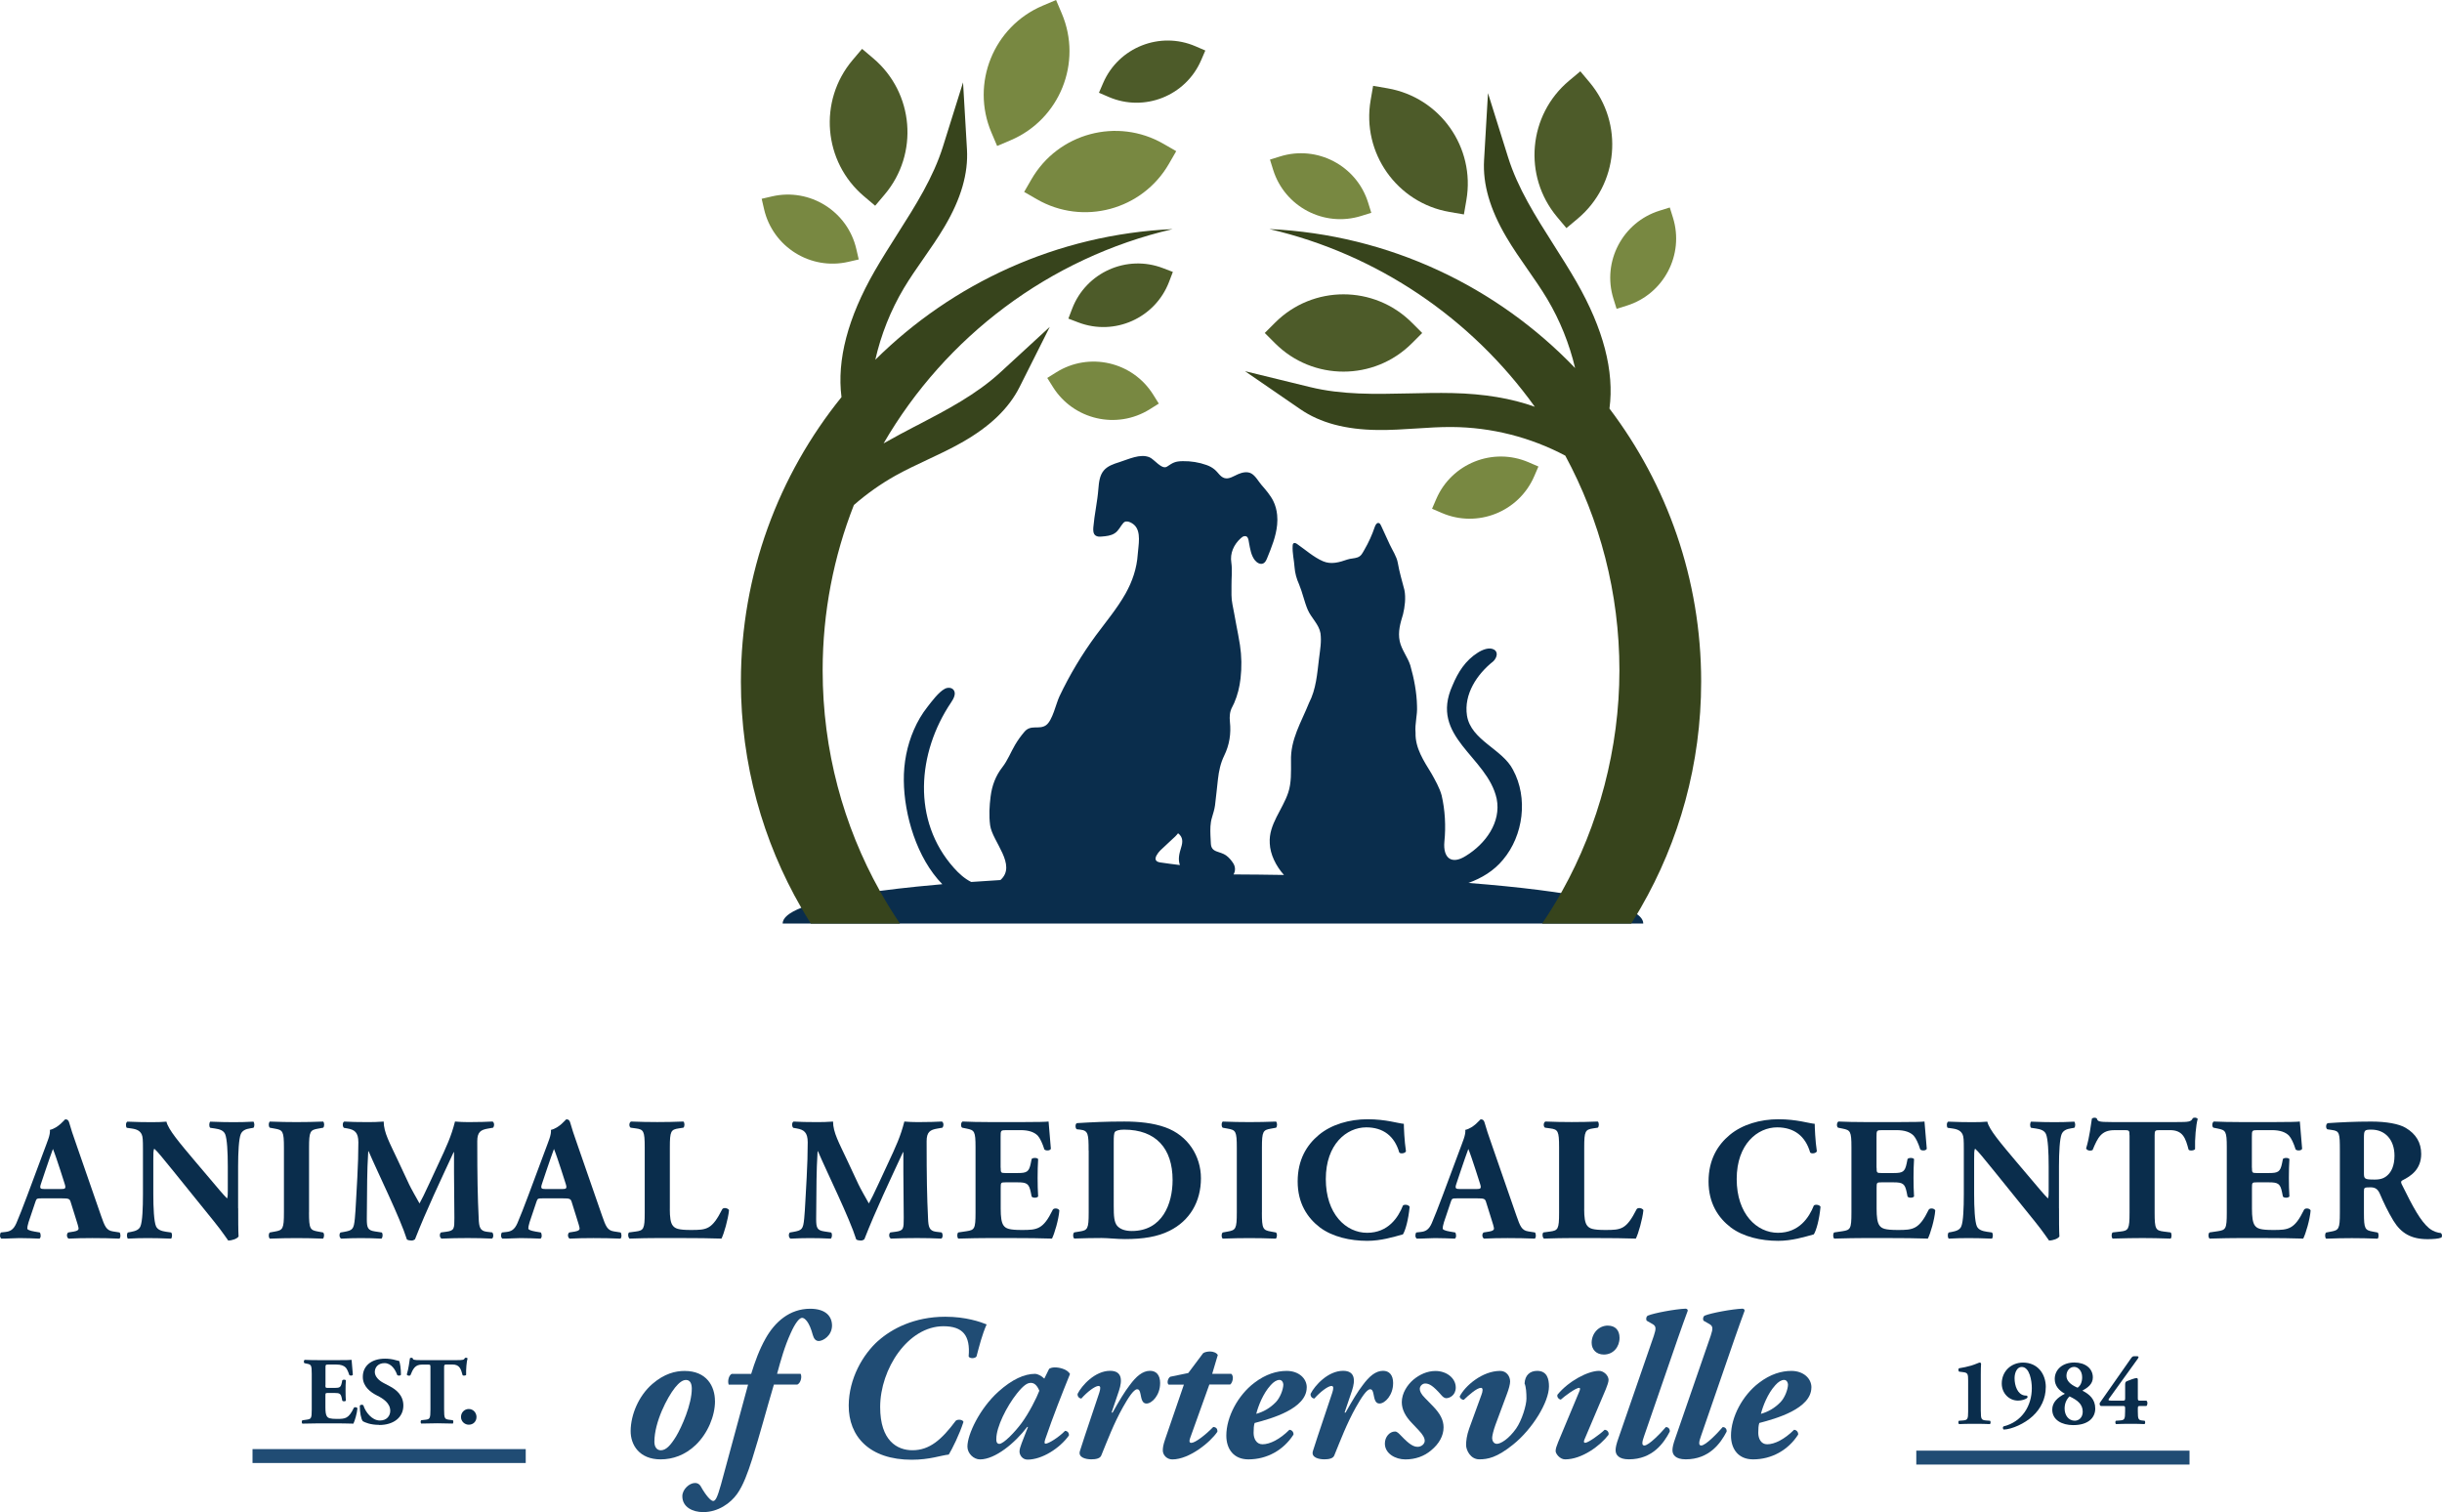 <?xml version="1.0" encoding="UTF-8" standalone="no"?>
<svg
   xmlns:dc="http://purl.org/dc/elements/1.1/"
   xmlns:cc="http://creativecommons.org/ns#"
   xmlns:rdf="http://www.w3.org/1999/02/22-rdf-syntax-ns#"
   xmlns:svg="http://www.w3.org/2000/svg"
   xmlns="http://www.w3.org/2000/svg"
   xmlns:sodipodi="http://sodipodi.sourceforge.net/DTD/sodipodi-0.dtd"
   xmlns:inkscape="http://www.inkscape.org/namespaces/inkscape"
   id="Layer_2"
   viewBox="0 0 598.663 370.72"
   version="1.1"
   sodipodi:docname="logo-vert.svg"
   width="598.663"
   height="370.72"
   inkscape:version="0.92.4 (5da689c313, 2019-01-14)">
  <sodipodi:namedview
     pagecolor="#ffffff"
     bordercolor="#666666"
     borderopacity="1"
     objecttolerance="10"
     gridtolerance="10"
     guidetolerance="10"
     inkscape:pageopacity="0"
     inkscape:pageshadow="2"
     inkscape:window-width="1246"
     inkscape:window-height="668"
     id="namedview125"
     showgrid="false"
     inkscape:zoom="0.295"
     inkscape:cx="299.33474"
     inkscape:cy="185.35"
     inkscape:window-x="0"
     inkscape:window-y="0"
     inkscape:window-maximized="0"
     inkscape:current-layer="Layer_2" />
  <defs
     id="defs4">
    <style
       id="style2">.cls-1{fill:#788841;}.cls-1,.cls-2,.cls-3,.cls-4,.cls-5{stroke-width:0px;}.cls-2{fill:#4d5b29;}.cls-3{fill:#37441c;}.cls-4{fill:#0a2d4c;}.cls-5{fill:#204c74;}</style>
  </defs>
  <path
     class="cls-4"
     d="m 359.955,216.48 c 3.26,-1.17 6.25,-2.96 8.51,-5.7 5.02,-5.95 6.19,-15.19 2.45,-22.06 -2.59,-5.1 -10.3,-7.19 -11.28,-13.28 -0.81,-5.25 2.47,-10.17 6.44,-13.3 0.83,-0.79 1.33,-2.23 0.19,-2.88 -1.14,-0.66 -2.81,0 -3.98,0.75 -3.03,1.91 -4.85,4.78 -6.19,8.02 -5.79,12.7 8.55,17.38 10.82,27.8 1.15,5.76 -2.75,11.07 -7.55,14 -3.55,2.27 -5.64,0.49 -5.27,-3.48 0.39,-3.77 0.16,-7.78 -0.67,-11.33 -0.5,-1.89 -1.66,-3.87 -2.48,-5.35 -1.9,-3.12 -4.02,-6.25 -3.92,-10 -0.2,-2.4 0.48,-4.19 0.36,-6.6 -0.07,-3.31 -0.72,-6.7 -1.65,-9.97 -0.67,-2.05 -2.13,-3.79 -2.59,-5.89 -0.49,-2.35 0.16,-4.45 0.81,-6.61 0.43,-1.74 0.73,-4.05 0.34,-5.96 -0.59,-2.28 -1.23,-4.36 -1.63,-6.7 -0.26,-1.49 -1.33,-3.08 -1.97,-4.46 -0.71,-1.54 -1.42,-3.08 -2.13,-4.63 -0.12,-0.26 -0.27,-0.54 -0.54,-0.62 -0.48,-0.14 -0.83,0.46 -0.99,0.93 -0.66,1.95 -1.51,3.84 -2.55,5.62 -0.48,0.82 -0.75,1.53 -1.68,1.87 -0.8,0.29 -1.68,0.25 -2.48,0.52 -1.96,0.68 -3.97,1.29 -5.98,0.43 -2.28,-0.98 -4.33,-2.82 -6.36,-4.23 -0.26,-0.18 -0.62,-0.36 -0.87,-0.17 -0.18,0.13 -0.21,0.38 -0.22,0.6 -0.1,1.82 0.35,3.5 0.47,5.29 0.1,1.39 0.5,2.85 1.09,4.13 0.87,2.08 1.3,4.3 2.13,6.25 0.85,2 2.77,3.6 3.13,5.76 0.29,2.03 -0.08,4.02 -0.35,6.2 -0.46,3.77 -0.7,7.49 -2.46,10.91 -1.9,4.75 -4.59,8.95 -4.41,14.28 0,2.53 0.12,5.34 -0.68,7.69 -1.37,4.15 -4.82,7.83 -4.53,12.37 v 0.09 c 0.11,2.68 1.49,5.51 3.48,7.74 -4.09,-0.07 -8.22,-0.11 -12.36,-0.13 0.48,-0.81 0.5,-1.84 -0.08,-2.75 -0.46,-0.72 -1.07,-1.43 -1.77,-1.93 -0.65,-0.46 -1.5,-0.67 -2.27,-0.95 -0.97,-0.36 -1.37,-0.88 -1.44,-1.93 -0.03,-0.67 -0.07,-1.35 -0.1,-2.02 -0.05,-1.47 -0.07,-2.94 0.38,-4.39 0.29,-0.97 0.6,-1.95 0.74,-2.95 0.29,-2.14 0.45,-4.29 0.72,-6.44 0.23,-2 0.64,-3.95 1.53,-5.76 1.29,-2.64 1.72,-5.41 1.4,-8.32 -0.13,-1.26 -0.05,-2.49 0.58,-3.63 0.17,-0.31 0.33,-0.63 0.47,-0.96 0.83,-1.92 1.32,-3.91 1.56,-6.02 0.31,-2.75 0.27,-5.46 -0.14,-8.16 -0.26,-1.71 -0.61,-3.41 -0.93,-5.11 -0.3,-1.61 -0.58,-3.24 -0.91,-4.85 -0.32,-1.53 -0.24,-3.08 -0.24,-4.63 -0.02,-1.88 0.23,-3.76 -0.04,-5.65 -0.37,-2.29 0.61,-4.43 2.31,-5.97 0.25,-0.23 0.54,-0.45 0.87,-0.51 0.98,-0.18 1.04,1.02 1.16,1.67 0.28,1.47 0.5,3.03 1.42,4.21 0.49,0.63 1.35,1.15 2.07,0.8 0.5,-0.24 0.74,-0.79 0.95,-1.3 1.08,-2.64 2.18,-5.34 2.45,-8.18 0.08,-0.8 0.08,-1.62 0,-2.43 -0.12,-1.18 -0.42,-2.34 -0.95,-3.4 -0.68,-1.38 -1.81,-2.69 -2.82,-3.85 -0.79,-0.9 -1.53,-2.34 -2.6,-2.91 -0.98,-0.52 -2.2,-0.24 -3.22,0.2 -1.03,0.44 -2.22,1.3 -3.35,0.94 -1,-0.31 -1.53,-1.35 -2.28,-2 -0.64,-0.55 -1.3,-0.91 -2.08,-1.19 -1.86,-0.67 -3.85,-0.98 -5.82,-0.95 -1.88,0.03 -2.39,0.35 -3.86,1.33 -1.27,0.85 -3.1,-1.76 -4.29,-2.27 -2.27,-0.98 -5.22,0.5 -7.43,1.19 -1.4,0.44 -2.87,0.93 -3.81,2.05 -1.01,1.21 -1.18,2.89 -1.31,4.46 -0.24,3.19 -0.97,6.28 -1.24,9.46 -0.06,0.72 -0.05,1.56 0.52,2 0.44,0.34 1.05,0.31 1.6,0.26 1.07,-0.09 2.19,-0.2 3.09,-0.78 1.04,-0.66 1.4,-1.73 2.18,-2.59 0.69,-0.76 2.02,-0.04 2.65,0.54 1.78,1.65 0.99,5.04 0.85,7.17 -0.23,3.45 -1.31,6.65 -3,9.66 -2.06,3.65 -4.78,6.88 -7.27,10.25 -3.44,4.68 -6.44,9.69 -8.93,14.94 -0.84,1.77 -1.69,5.94 -3.29,7.07 -1.67,1.18 -3.73,-0.27 -5.3,1.62 -0.84,0.98 -1.61,2.05 -2.27,3.17 -1.08,1.82 -1.82,3.82 -3.13,5.5 -1.66,2.12 -2.55,4.54 -2.88,7.17 -0.3,2.34 -0.43,4.72 -0.12,7.07 0.53,3.98 6.66,9.75 2.53,13.42 0,0 -0.01,0 -0.02,0.01 -2.44,0.14 -4.82,0.3 -7.15,0.47 -1.63,-0.81 -3.02,-2.08 -4.24,-3.45 -10.35,-11.58 -8.99,-28.25 -0.68,-40.58 0.63,-0.93 1.3,-2.21 0.58,-3.08 -0.49,-0.6 -1.44,-0.62 -2.13,-0.25 -1.53,0.81 -3.18,3.07 -4.24,4.42 -1.36,1.72 -2.47,3.62 -3.34,5.63 -1.7,3.9 -2.52,8.19 -2.47,12.44 0.08,8.46 3.18,19.02 9.44,25.42 -2.12,0.18 -4.19,0.37 -6.18,0.58 -3.22,0.33 -6.27,0.68 -9.11,1.06 -8.48,1.14 -15.15,2.52 -19.26,4.13 -2.97,1.17 -4.59,2.46 -4.59,3.87 h 210.98 c 0,-4.67 -17.71,-7.98 -42.87,-9.95 z m -76.43,-6.75 c 0.25,-0.46 0.57,-0.88 0.94,-1.25 1.2,-1.16 2.45,-2.26 3.65,-3.41 0.25,-0.23 0.46,-0.51 0.69,-0.78 1.29,0.97 1.15,2.24 0.75,3.49 -0.44,1.45 -0.82,2.86 -0.3,4.3 -1.63,-0.21 -3.26,-0.39 -4.88,-0.65 -1.07,-0.18 -1.34,-0.76 -0.85,-1.71 z"
     id="path6"
     inkscape:connector-curvature="0"
     style="fill:#0a2d4c;stroke-width:0px" />
  <path
     class="cls-2"
     d="m 209.02,14.72 2.319,-2.741 2.741,2.319 c 9.986,8.448 11.235,23.415 2.787,33.401 l -2.319,2.741 -2.741,-2.319 c -9.986,-8.448 -11.235,-23.415 -2.787,-33.401 z"
     id="path8"
     inkscape:connector-curvature="0"
     style="fill:#4d5b29;stroke-width:0px" />
  <path
     class="cls-1"
     d="m 285.245,35.268 3.109,1.795 -1.795,3.109 c -6.54,11.328 -21.047,15.215 -32.375,8.675 l -3.109,-1.795 1.795,-3.109 c 6.54,-11.328 21.047,-15.215 32.375,-8.675 z"
     id="path10"
     inkscape:connector-curvature="0"
     style="fill:#788841;stroke-width:0px" />
  <path
     class="cls-1"
     d="M 255.592,1.404 258.896,1.7387441e-6 260.3,3.304 C 265.415,15.343 259.794,29.27 247.756,34.385 l -3.304,1.404 -1.404,-3.304 C 237.933,20.446 243.554,6.519 255.592,1.404 Z"
     id="path12"
     inkscape:connector-curvature="0"
     style="fill:#788841;stroke-width:0px" />
  <path
     class="cls-2"
     d="m 386.765,53.619 -2.753,2.304 -2.304,-2.753 c -8.395,-10.03 -7.068,-24.99 2.962,-33.386 l 2.753,-2.304 2.304,2.753 c 8.395,10.03 7.068,24.99 -2.962,33.386 z"
     id="path14"
     inkscape:connector-curvature="0"
     style="fill:#4d5b29;stroke-width:0px" />
  <path
     class="cls-2"
     d="m 359.491,49.034 -0.61,3.538 -3.538,-0.61 C 342.453,49.74 333.791,37.471 336.013,24.581 l 0.61,-3.538 3.538,0.61 c 12.89,2.222 21.552,14.491 19.33,27.381 z"
     id="path16"
     inkscape:connector-curvature="0"
     style="fill:#4d5b29;stroke-width:0px" />
  <path
     class="cls-3"
     d="m 224.725,104.32 c -2.68,1.4 -5.42,2.85 -8.11,4.38 15.15,-26.12 40.63,-45.5 70.86,-52.53 -28.39,1.31 -53.98,13.31 -72.89,32.03 1.4,-6.15 3.74,-12.08 7,-17.55 1.47,-2.46 3.16,-4.89 4.8,-7.24 1.77,-2.54 3.59,-5.16 5.21,-7.91 4.02,-6.82 5.8,-12.99 5.46,-18.86 l -0.96,-16.44 -4.92,15.71 c -2.39,7.63 -6.68,14.39 -11.22,21.54 -1.86,2.93 -3.78,5.96 -5.55,9.03 -6.56,11.42 -9.27,21.78 -8.11,30.88 -15.41,19.07 -24.66,43.33 -24.66,69.76 0,20.2 5.39,39.13 14.81,55.45 0.76,1.31 1.53,2.6 2.34,3.87 h 21.84 c -1.75,-2.59 -3.39,-5.26 -4.92,-8 -8.94,-16 -14.03,-34.45 -14.03,-54.08 0,-14.31 2.73,-27.99 7.66,-40.55 3.14,-2.74 6.56,-5.17 10.22,-7.22 2.5,-1.39 5.18,-2.65 7.78,-3.87 2.8,-1.31 5.69,-2.67 8.47,-4.25 6.89,-3.9 11.52,-8.35 14.16,-13.61 l 7.39,-14.72 -12.12,11.15 c -5.89,5.41 -12.98,9.12 -20.49,13.04 z"
     id="path18"
     inkscape:connector-curvature="0"
     style="fill:#37441c;stroke-width:0px" />
  <path
     class="cls-3"
     d="m 394.565,100.16 c 1.22,-9.14 -1.49,-19.56 -8.09,-31.05 -1.76,-3.07 -3.69,-6.1 -5.55,-9.03 -4.54,-7.15 -8.83,-13.91 -11.22,-21.54 l -4.92,-15.71 -0.96,16.44 c -0.34,5.88 1.44,12.05 5.46,18.86 1.62,2.76 3.45,5.38 5.21,7.91 1.64,2.35 3.33,4.78 4.8,7.24 3.15,5.29 5.44,11.02 6.85,16.96 -19.09,-19.91 -45.53,-32.72 -74.95,-34.08 26.66,6.2 49.62,22.01 65.07,43.57 -5.71,-2.06 -12.45,-3.19 -20.21,-3.36 -3.54,-0.08 -7.13,0 -10.6,0.08 -8.47,0.19 -16.47,0.36 -24.24,-1.54 l -16,-3.91 13.57,9.33 c 4.85,3.33 11.05,5 18.97,5.09 3.2,0.04 6.38,-0.17 9.47,-0.37 2.86,-0.19 5.8,-0.38 8.68,-0.36 9.72,0.06 19.26,2.49 27.83,7.02 8.45,15.67 13.27,33.59 13.27,52.65 0,19.06 -5.09,38.08 -14.03,54.08 -1.53,2.74 -3.17,5.41 -4.92,8 h 21.84 c 0.81,-1.27 1.59,-2.56 2.34,-3.87 9.42,-16.32 14.81,-35.25 14.81,-55.45 0,-25.15 -8.38,-48.33 -22.48,-66.95 z"
     id="path20"
     inkscape:connector-curvature="0"
     style="fill:#37441c;stroke-width:0px" />
  <path
     class="cls-2"
     d="m 346.116,79.096 2.539,2.539 -2.539,2.539 c -9.249,9.249 -24.268,9.249 -33.517,0 l -2.539,-2.539 2.539,-2.539 c 9.249,-9.249 24.268,-9.249 33.517,0 z"
     id="path22"
     inkscape:connector-curvature="0"
     style="fill:#4d5b29;stroke-width:0px" />
  <path
     class="cls-1"
     d="m 282.7,96.736 1.385,2.212 -2.212,1.385 c -8.061,5.047 -18.701,2.6 -23.747,-5.461 l -1.385,-2.212 2.212,-1.385 c 8.061,-5.047 18.701,-2.6 23.747,5.461 z"
     id="path24"
     inkscape:connector-curvature="0"
     style="fill:#788841;stroke-width:0px" />
  <path
     class="cls-1"
     d="m 406.862,51.645 2.492,-0.776 0.776,2.492 c 2.828,9.08 -2.247,18.746 -11.327,21.574 l -2.492,0.776 -0.776,-2.492 c -2.828,-9.08 2.247,-18.746 11.327,-21.574 z"
     id="path26"
     inkscape:connector-curvature="0"
     style="fill:#788841;stroke-width:0px" />
  <path
     class="cls-1"
     d="m 209.932,61.063 0.587,2.543 -2.543,0.587 c -9.267,2.138 -18.524,-3.649 -20.662,-12.916 l -0.587,-2.543 2.543,-0.587 c 9.267,-2.138 18.524,3.649 20.662,12.916 z"
     id="path28"
     inkscape:connector-curvature="0"
     style="fill:#788841;stroke-width:0px" />
  <path
     class="cls-2"
     d="m 293.093,11.351 2.396,1.034 -1.034,2.396 c -3.769,8.731 -13.917,12.759 -22.648,8.99 l -2.396,-1.034 1.034,-2.396 c 3.769,-8.731 13.917,-12.759 22.648,-8.99 z"
     id="path30"
     inkscape:connector-curvature="0"
     style="fill:#4d5b29;stroke-width:0px" />
  <path
     class="cls-2"
     d="m 285.092,65.734 2.438,0.932 -0.932,2.438 c -3.396,8.883 -13.363,13.338 -22.246,9.942 l -2.438,-0.932 0.932,-2.438 c 3.396,-8.883 13.363,-13.338 22.246,-9.942 z"
     id="path32"
     inkscape:connector-curvature="0"
     style="fill:#4d5b29;stroke-width:0px" />
  <path
     class="cls-1"
     d="m 374.755,113.339 2.396,1.034 -1.034,2.396 c -3.769,8.731 -13.917,12.759 -22.648,8.99 l -2.396,-1.034 1.034,-2.396 c 3.769,-8.731 13.917,-12.759 22.648,-8.99 z"
     id="path34"
     inkscape:connector-curvature="0"
     style="fill:#788841;stroke-width:0px" />
  <path
     class="cls-1"
     d="m 335.401,49.68 0.776,2.492 -2.492,0.776 c -9.08,2.828 -18.746,-2.247 -21.574,-11.327 l -0.776,-2.492 2.492,-0.776 c 9.08,-2.828 18.746,2.247 21.574,11.327 z"
     id="path36"
     inkscape:connector-curvature="0"
     style="fill:#788841;stroke-width:0px" />
  <path
     class="cls-4"
     d="m 10.095,293.8 c -1.03,0 -1.16,0.04 -1.42,0.86 l -1.68,5 c -0.26,0.86 -0.3,1.21 -0.3,1.55 0,0.26 0.56,0.52 1.77,0.73 l 1.29,0.22 c 0.26,0.3 0.35,1.29 -0.09,1.51 -1.51,-0.09 -3.06,-0.09 -4.87,-0.13 -1.47,0 -2.46,0.13 -4.44,0.13 -0.47,-0.26 -0.43,-1.16 -0.13,-1.51 l 1.16,-0.13 c 1.03,-0.13 1.9,-0.47 2.63,-2.15 0.73,-1.72 1.55,-3.79 2.71,-6.89 l 3.92,-10.51 c 0.99,-2.71 1.72,-4.22 1.59,-5.47 2.07,-0.47 3.66,-2.59 3.75,-2.59 0.56,0 0.82,0.22 0.99,0.86 0.34,1.25 0.86,2.84 1.94,5.9 l 5.86,16.89 c 0.9,2.58 1.29,3.58 2.89,3.83 l 1.64,0.26 c 0.26,0.22 0.34,1.25 -0.04,1.51 -2.07,-0.09 -4.39,-0.13 -6.63,-0.13 -2.24,0 -3.83,0.04 -5.82,0.13 -0.47,-0.26 -0.56,-1.16 -0.09,-1.51 l 1.38,-0.22 c 0.99,-0.17 1.16,-0.47 1.16,-0.73 0,-0.3 -0.3,-1.34 -0.82,-2.93 l -1.16,-3.7 c -0.22,-0.69 -0.56,-0.78 -2.07,-0.78 h -5.13 z m 4.91,-2.29 c 0.99,0 1.21,-0.13 0.86,-1.25 l -1.12,-3.49 c -0.6,-1.85 -1.38,-4.18 -1.77,-5.08 -0.34,0.99 -1.21,3.32 -1.85,5.3 l -1.08,3.23 c -0.39,1.16 -0.17,1.29 0.9,1.29 h 4.05 z"
     id="path38"
     inkscape:connector-curvature="0"
     style="fill:#0a2d4c;stroke-width:0px" />
  <path
     class="cls-4"
     d="m 58.395,296.21 c 0,2.8 0,5.51 0.09,6.93 -0.3,0.52 -1.51,0.99 -2.54,0.99 -0.04,0 -1.46,-2.2 -3.49,-4.69 l -9.95,-12.32 c -2.5,-3.06 -3.92,-4.87 -4.7,-5.51 -0.22,0.43 -0.22,1.16 -0.22,2.76 v 8.36 c 0,3.49 0.17,6.72 0.65,7.88 0.39,0.91 1.38,1.21 2.5,1.38 l 1.21,0.17 c 0.35,0.34 0.26,1.25 0,1.51 -2.33,-0.09 -4.05,-0.13 -5.77,-0.13 -1.6,0 -3.19,0.04 -4.83,0.13 -0.26,-0.26 -0.34,-1.16 0,-1.51 l 0.73,-0.13 c 1.16,-0.22 2.02,-0.52 2.37,-1.42 0.47,-1.16 0.6,-4.39 0.6,-7.88 v -10.94 c 0,-2.37 -0.04,-3.06 -0.3,-3.66 -0.35,-0.73 -0.95,-1.25 -2.46,-1.46 l -1.21,-0.17 c -0.3,-0.34 -0.26,-1.38 0.17,-1.51 2.02,0.09 4.18,0.13 5.94,0.13 1.47,0 2.71,-0.04 3.62,-0.13 0.43,1.94 3.23,5.21 7.11,9.82 l 3.62,4.27 c 1.89,2.24 3.14,3.75 4.14,4.74 0.17,-0.43 0.17,-1.16 0.17,-1.94 v -5.95 c 0,-3.49 -0.17,-6.72 -0.65,-7.88 -0.39,-0.9 -1.34,-1.21 -2.5,-1.38 l -1.16,-0.17 c -0.35,-0.34 -0.26,-1.25 0,-1.51 2.33,0.09 4.01,0.13 5.77,0.13 1.59,0 3.15,-0.04 4.82,-0.13 0.26,0.26 0.35,1.16 0,1.51 l -0.77,0.13 c -1.12,0.17 -1.94,0.52 -2.33,1.42 -0.47,1.16 -0.65,4.39 -0.65,7.88 v 10.3 z"
     id="path40"
     inkscape:connector-curvature="0"
     style="fill:#0a2d4c;stroke-width:0px" />
  <path
     class="cls-4"
     d="m 75.755,297.24 c 0,4.05 0.26,4.35 2.24,4.7 l 1.21,0.22 c 0.34,0.26 0.3,1.25 -0.04,1.51 -2.33,-0.09 -4.44,-0.13 -6.46,-0.13 -2.02,0 -4.22,0.04 -6.55,0.13 -0.35,-0.26 -0.35,-1.25 0,-1.51 l 1.21,-0.22 c 1.98,-0.35 2.24,-0.65 2.24,-4.7 v -15.85 c 0,-4.05 -0.26,-4.35 -2.24,-4.69 l -1.21,-0.22 c -0.35,-0.26 -0.35,-1.25 0,-1.51 2.33,0.09 4.48,0.13 6.55,0.13 2.07,0 4.18,-0.04 6.51,-0.13 0.34,0.26 0.34,1.25 0,1.51 l -1.21,0.22 c -1.98,0.34 -2.24,0.65 -2.24,4.69 v 15.85 z"
     id="path42"
     inkscape:connector-curvature="0"
     style="fill:#0a2d4c;stroke-width:0px" />
  <path
     class="cls-4"
     d="m 84.285,276.48 c -0.35,-0.34 -0.35,-1.38 0.13,-1.51 1.47,0.09 3.32,0.13 5.43,0.13 1.42,0 2.67,0 4.22,-0.13 0,2.67 1.51,5.3 3.4,9.35 l 2.84,6.07 c 0.39,0.86 1.94,3.58 2.54,4.65 0.56,-1.03 1.25,-2.37 2.41,-4.91 l 2.2,-4.74 c 2.07,-4.44 3.14,-6.72 4.09,-10.43 1.98,0.17 2.97,0.13 4.26,0.13 1.42,0 3.4,-0.04 4.95,-0.13 0.47,0.26 0.47,1.08 0.13,1.51 l -1.25,0.22 c -1.77,0.3 -2.63,0.82 -2.63,3.1 0,8.87 0.09,13.53 0.35,18.96 0.09,1.98 0.26,3.01 1.94,3.23 l 1.38,0.17 c 0.35,0.34 0.35,1.34 -0.09,1.51 -1.98,-0.09 -3.83,-0.13 -5.95,-0.13 -1.94,0 -4.31,0.04 -6.38,0.13 -0.52,-0.22 -0.56,-1.21 -0.13,-1.51 l 1.29,-0.17 c 1.98,-0.26 1.98,-0.77 1.98,-3.4 l -0.09,-11.2 v -4.91 h -0.09 c -3.19,6.89 -6.63,14.09 -9.48,21.37 -0.22,0.17 -0.52,0.3 -0.86,0.3 -0.39,0 -0.86,-0.09 -1.12,-0.26 -1.68,-5.34 -6.98,-16.03 -9.39,-21.63 h -0.09 c -0.17,2.8 -0.22,4.7 -0.26,6.94 -0.04,2.8 -0.09,7.11 -0.09,9.69 0,2.15 0.26,2.76 1.98,3.02 l 1.68,0.26 c 0.34,0.3 0.26,1.29 -0.09,1.51 -1.59,-0.09 -3.45,-0.13 -5.08,-0.13 -1.38,0 -3.01,0.04 -4.74,0.13 -0.56,-0.17 -0.56,-1.29 -0.17,-1.51 l 0.77,-0.13 c 2.2,-0.39 2.46,-0.65 2.72,-3.32 0.22,-2.11 0.34,-5.86 0.6,-9.95 0.17,-2.89 0.26,-6.38 0.26,-8.7 0,-2.46 -0.95,-3.1 -2.67,-3.4 l -0.95,-0.17 z"
     id="path44"
     inkscape:connector-curvature="0"
     style="fill:#0a2d4c;stroke-width:0px" />
  <path
     class="cls-4"
     d="m 132.925,293.8 c -1.03,0 -1.16,0.04 -1.42,0.86 l -1.68,5 c -0.26,0.86 -0.3,1.21 -0.3,1.55 0,0.26 0.56,0.52 1.77,0.73 l 1.29,0.22 c 0.26,0.3 0.35,1.29 -0.09,1.51 -1.51,-0.09 -3.06,-0.09 -4.87,-0.13 -1.47,0 -2.46,0.13 -4.44,0.13 -0.47,-0.26 -0.43,-1.16 -0.13,-1.51 l 1.16,-0.13 c 1.03,-0.13 1.9,-0.47 2.63,-2.15 0.73,-1.72 1.55,-3.79 2.71,-6.89 l 3.92,-10.51 c 0.99,-2.71 1.72,-4.22 1.59,-5.47 2.07,-0.47 3.66,-2.59 3.75,-2.59 0.56,0 0.82,0.22 0.99,0.86 0.34,1.25 0.86,2.84 1.94,5.9 l 5.86,16.89 c 0.9,2.58 1.29,3.58 2.89,3.83 l 1.64,0.26 c 0.26,0.22 0.34,1.25 -0.04,1.51 -2.07,-0.09 -4.39,-0.13 -6.63,-0.13 -2.24,0 -3.83,0.04 -5.82,0.13 -0.47,-0.26 -0.56,-1.16 -0.09,-1.51 l 1.38,-0.22 c 0.99,-0.17 1.16,-0.47 1.16,-0.73 0,-0.3 -0.3,-1.34 -0.82,-2.93 l -1.16,-3.7 c -0.22,-0.69 -0.56,-0.78 -2.07,-0.78 h -5.13 z m 4.91,-2.29 c 0.99,0 1.21,-0.13 0.86,-1.25 l -1.12,-3.49 c -0.6,-1.85 -1.38,-4.18 -1.77,-5.08 -0.34,0.99 -1.21,3.32 -1.85,5.3 l -1.08,3.23 c -0.39,1.16 -0.17,1.29 0.9,1.29 h 4.05 z"
     id="path46"
     inkscape:connector-curvature="0"
     style="fill:#0a2d4c;stroke-width:0px" />
  <path
     class="cls-4"
     d="m 164.205,296.38 c 0,2.02 0.17,3.4 0.73,4.09 0.56,0.73 1.34,1.08 4.48,1.08 3.92,0 5.13,-0.13 7.67,-5.13 0.34,-0.43 1.34,-0.26 1.64,0.26 -0.22,2.24 -1.25,5.81 -1.85,6.98 -2.28,-0.09 -6.42,-0.13 -9.95,-0.13 h -5.77 c -1.98,0 -4.14,0.04 -6.81,0.13 -0.39,-0.26 -0.47,-1.25 -0.13,-1.51 l 1.64,-0.22 c 1.94,-0.26 2.2,-0.6 2.2,-4.61 v -16.03 c 0,-4.01 -0.26,-4.39 -2.2,-4.65 l -1.25,-0.17 c -0.43,-0.26 -0.43,-1.25 0.09,-1.51 2.24,0.09 4.39,0.13 6.46,0.13 2.07,0 4.22,-0.04 6.38,-0.13 0.35,0.26 0.35,1.25 0,1.51 l -1.12,0.17 c -1.94,0.3 -2.2,0.65 -2.2,4.65 v 15.08 z"
     id="path48"
     inkscape:connector-curvature="0"
     style="fill:#0a2d4c;stroke-width:0px" />
  <path
     class="cls-4"
     d="m 194.445,276.48 c -0.35,-0.34 -0.35,-1.38 0.13,-1.51 1.47,0.09 3.32,0.13 5.43,0.13 1.42,0 2.67,0 4.22,-0.13 0,2.67 1.51,5.3 3.4,9.35 l 2.84,6.07 c 0.39,0.86 1.94,3.58 2.54,4.65 0.56,-1.03 1.25,-2.37 2.41,-4.91 l 2.2,-4.74 c 2.07,-4.44 3.14,-6.72 4.09,-10.43 1.98,0.17 2.97,0.13 4.26,0.13 1.42,0 3.4,-0.04 4.95,-0.13 0.47,0.26 0.47,1.08 0.13,1.51 l -1.25,0.22 c -1.77,0.3 -2.63,0.82 -2.63,3.1 0,8.87 0.09,13.53 0.35,18.96 0.09,1.98 0.26,3.01 1.94,3.23 l 1.38,0.17 c 0.35,0.34 0.35,1.34 -0.09,1.51 -1.98,-0.09 -3.83,-0.13 -5.95,-0.13 -1.94,0 -4.31,0.04 -6.38,0.13 -0.52,-0.22 -0.56,-1.21 -0.13,-1.51 l 1.29,-0.17 c 1.98,-0.26 1.98,-0.77 1.98,-3.4 l -0.09,-11.2 v -4.91 h -0.09 c -3.19,6.89 -6.63,14.09 -9.48,21.37 -0.22,0.17 -0.52,0.3 -0.86,0.3 -0.39,0 -0.86,-0.09 -1.12,-0.26 -1.68,-5.34 -6.98,-16.03 -9.39,-21.63 h -0.09 c -0.17,2.8 -0.22,4.7 -0.26,6.94 -0.04,2.8 -0.09,7.11 -0.09,9.69 0,2.15 0.26,2.76 1.98,3.02 l 1.68,0.26 c 0.34,0.3 0.26,1.29 -0.09,1.51 -1.59,-0.09 -3.45,-0.13 -5.08,-0.13 -1.38,0 -3.01,0.04 -4.74,0.13 -0.56,-0.17 -0.56,-1.29 -0.17,-1.51 l 0.77,-0.13 c 2.2,-0.39 2.46,-0.65 2.72,-3.32 0.22,-2.11 0.34,-5.86 0.6,-9.95 0.17,-2.89 0.26,-6.38 0.26,-8.7 0,-2.46 -0.95,-3.1 -2.67,-3.4 l -0.95,-0.17 z"
     id="path50"
     inkscape:connector-curvature="0"
     style="fill:#0a2d4c;stroke-width:0px" />
  <path
     class="cls-4"
     d="m 245.325,286.3 c 0,1.21 0.04,1.29 1.21,1.29 h 2.97 c 2.24,0 2.76,-0.3 3.19,-2.37 l 0.22,-1.08 c 0.3,-0.34 1.38,-0.34 1.59,0.04 -0.09,1.38 -0.13,2.93 -0.13,4.57 0,1.64 0.04,3.19 0.13,4.57 -0.22,0.39 -1.29,0.43 -1.59,0.04 l -0.22,-1.08 c -0.43,-2.07 -0.95,-2.41 -3.19,-2.41 h -2.97 c -1.16,0 -1.21,0.04 -1.21,1.34 v 5.13 c 0,1.98 0.17,3.36 0.69,4.09 0.56,0.78 1.38,1.12 4.52,1.12 3.75,0 5.21,-0.13 7.58,-5 0.35,-0.47 1.42,-0.3 1.59,0.22 -0.17,2.24 -1.21,5.73 -1.81,6.89 -2.28,-0.09 -6.42,-0.13 -9.95,-0.13 h -5.6 c -2.07,0 -4.18,0.04 -7.41,0.13 -0.34,-0.26 -0.34,-1.29 0,-1.51 l 2.02,-0.3 c 1.94,-0.3 2.2,-0.56 2.2,-4.52 v -16.07 c 0,-3.92 -0.26,-4.18 -2.2,-4.57 l -1.08,-0.22 c -0.39,-0.26 -0.35,-1.25 0.09,-1.51 2.02,0.09 4.14,0.13 6.2,0.13 h 9.13 c 2.76,0 5.21,-0.04 5.77,-0.13 0.04,0.69 0.34,3.79 0.56,6.68 -0.17,0.47 -1.16,0.56 -1.59,0.17 -0.47,-1.51 -1.08,-2.8 -1.64,-3.4 -0.82,-0.82 -2.11,-1.34 -4.22,-1.34 h -3.45 c -1.42,0 -1.42,0.09 -1.42,1.68 v 7.54 z"
     id="path52"
     inkscape:connector-curvature="0"
     style="fill:#0a2d4c;stroke-width:0px" />
  <path
     class="cls-4"
     d="m 266.875,282.08 c 0,-4.09 -0.09,-4.91 -2.07,-5.13 l -0.82,-0.09 c -0.43,-0.22 -0.43,-1.47 0.09,-1.51 3.62,-0.22 6.98,-0.39 11.55,-0.39 3.53,0 7.06,0.35 10.04,1.42 5.64,2.02 8.75,7.11 8.75,12.49 0,5.77 -2.76,10.43 -7.71,12.88 -2.93,1.47 -6.46,2.03 -10.9,2.03 -2.02,0 -4.18,-0.26 -5.73,-0.26 -2.07,0 -4.27,0.04 -6.72,0.13 -0.35,-0.26 -0.35,-1.29 0,-1.51 l 1.34,-0.22 c 1.94,-0.3 2.2,-0.65 2.2,-4.61 v -15.25 z m 6.16,13.65 c 0,2.37 0.09,3.92 0.86,4.82 0.78,0.86 2.02,1.25 3.58,1.25 7.45,0 9.99,-6.63 9.99,-12.49 0,-7.76 -4.09,-12.36 -11.89,-12.36 -1.16,0 -1.98,0.22 -2.24,0.56 -0.26,0.34 -0.3,1.16 -0.3,2.5 z"
     id="path54"
     inkscape:connector-curvature="0"
     style="fill:#0a2d4c;stroke-width:0px" />
  <path
     class="cls-4"
     d="m 309.355,297.24 c 0,4.05 0.26,4.35 2.24,4.7 l 1.21,0.22 c 0.34,0.26 0.3,1.25 -0.04,1.51 -2.33,-0.09 -4.44,-0.13 -6.46,-0.13 -2.02,0 -4.22,0.04 -6.55,0.13 -0.35,-0.26 -0.35,-1.25 0,-1.51 l 1.21,-0.22 c 1.98,-0.35 2.24,-0.65 2.24,-4.7 v -15.85 c 0,-4.05 -0.26,-4.35 -2.24,-4.69 l -1.21,-0.22 c -0.35,-0.26 -0.35,-1.25 0,-1.51 2.33,0.09 4.48,0.13 6.55,0.13 2.07,0 4.18,-0.04 6.51,-0.13 0.34,0.26 0.34,1.25 0,1.51 l -1.21,0.22 c -1.98,0.34 -2.24,0.65 -2.24,4.69 v 15.85 z"
     id="path56"
     inkscape:connector-curvature="0"
     style="fill:#0a2d4c;stroke-width:0px" />
  <path
     class="cls-4"
     d="m 344.155,275.53 c 0,0.77 0.13,4.22 0.52,6.72 -0.17,0.52 -1.34,0.69 -1.64,0.3 -1.16,-4.01 -3.92,-6.16 -8.1,-6.16 -4.78,0 -9.91,4.09 -9.91,12.67 0,8.58 4.95,13.18 10.12,13.18 5.17,0 7.63,-3.75 8.79,-6.68 0.35,-0.34 1.38,-0.22 1.64,0.3 -0.3,3.19 -1.03,5.77 -1.64,6.76 -2.33,0.65 -5.38,1.59 -8.75,1.59 -4.22,0 -8.53,-0.99 -11.59,-3.27 -3.1,-2.37 -5.47,-5.94 -5.47,-11.29 0,-5.35 2.24,-8.96 5.21,-11.42 3.06,-2.54 7.45,-3.83 11.93,-3.83 4.48,0 7.58,1.03 8.87,1.12 z"
     id="path58"
     inkscape:connector-curvature="0"
     style="fill:#0a2d4c;stroke-width:0px" />
  <path
     class="cls-4"
     d="m 357.085,293.8 c -1.03,0 -1.16,0.04 -1.42,0.86 l -1.68,5 c -0.26,0.86 -0.3,1.21 -0.3,1.55 0,0.26 0.56,0.52 1.77,0.73 l 1.29,0.22 c 0.26,0.3 0.35,1.29 -0.09,1.51 -1.51,-0.09 -3.06,-0.09 -4.87,-0.13 -1.47,0 -2.46,0.13 -4.44,0.13 -0.47,-0.26 -0.43,-1.16 -0.13,-1.51 l 1.16,-0.13 c 1.03,-0.13 1.9,-0.47 2.63,-2.15 0.73,-1.72 1.55,-3.79 2.71,-6.89 l 3.92,-10.51 c 0.99,-2.71 1.72,-4.22 1.59,-5.47 2.07,-0.47 3.66,-2.59 3.75,-2.59 0.56,0 0.82,0.22 0.99,0.86 0.34,1.25 0.86,2.84 1.94,5.9 l 5.86,16.89 c 0.9,2.58 1.29,3.58 2.89,3.83 l 1.64,0.26 c 0.26,0.22 0.34,1.25 -0.04,1.51 -2.07,-0.09 -4.39,-0.13 -6.63,-0.13 -2.24,0 -3.83,0.04 -5.82,0.13 -0.47,-0.26 -0.56,-1.16 -0.09,-1.51 l 1.38,-0.22 c 0.99,-0.17 1.16,-0.47 1.16,-0.73 0,-0.3 -0.3,-1.34 -0.82,-2.93 l -1.16,-3.7 c -0.22,-0.69 -0.56,-0.78 -2.07,-0.78 h -5.13 z m 4.91,-2.29 c 0.99,0 1.21,-0.13 0.86,-1.25 l -1.12,-3.49 c -0.6,-1.85 -1.38,-4.18 -1.77,-5.08 -0.35,0.99 -1.21,3.32 -1.85,5.3 l -1.08,3.23 c -0.39,1.16 -0.17,1.29 0.9,1.29 h 4.05 z"
     id="path60"
     inkscape:connector-curvature="0"
     style="fill:#0a2d4c;stroke-width:0px" />
  <path
     class="cls-4"
     d="m 388.365,296.38 c 0,2.02 0.17,3.4 0.73,4.09 0.56,0.73 1.34,1.08 4.48,1.08 3.92,0 5.13,-0.13 7.67,-5.13 0.34,-0.43 1.34,-0.26 1.64,0.26 -0.22,2.24 -1.25,5.81 -1.85,6.98 -2.28,-0.09 -6.42,-0.13 -9.95,-0.13 h -5.77 c -1.98,0 -4.14,0.04 -6.81,0.13 -0.39,-0.26 -0.47,-1.25 -0.13,-1.51 l 1.64,-0.22 c 1.94,-0.26 2.2,-0.6 2.2,-4.61 v -16.03 c 0,-4.01 -0.26,-4.39 -2.2,-4.65 l -1.25,-0.17 c -0.43,-0.26 -0.43,-1.25 0.09,-1.51 2.24,0.09 4.39,0.13 6.46,0.13 2.07,0 4.22,-0.04 6.38,-0.13 0.35,0.26 0.35,1.25 0,1.51 l -1.12,0.17 c -1.94,0.3 -2.2,0.65 -2.2,4.65 v 15.08 z"
     id="path62"
     inkscape:connector-curvature="0"
     style="fill:#0a2d4c;stroke-width:0px" />
  <path
     class="cls-4"
     d="m 444.885,275.53 c 0,0.77 0.13,4.22 0.52,6.72 -0.17,0.52 -1.34,0.69 -1.64,0.3 -1.16,-4.01 -3.92,-6.16 -8.1,-6.16 -4.78,0 -9.91,4.09 -9.91,12.67 0,8.58 4.95,13.18 10.12,13.18 5.17,0 7.63,-3.75 8.79,-6.68 0.35,-0.34 1.38,-0.22 1.64,0.3 -0.3,3.19 -1.03,5.77 -1.64,6.76 -2.33,0.65 -5.38,1.59 -8.75,1.59 -4.22,0 -8.53,-0.99 -11.59,-3.27 -3.1,-2.37 -5.47,-5.94 -5.47,-11.29 0,-5.35 2.24,-8.96 5.21,-11.42 3.06,-2.54 7.45,-3.83 11.93,-3.83 4.48,0 7.58,1.03 8.87,1.12 z"
     id="path64"
     inkscape:connector-curvature="0"
     style="fill:#0a2d4c;stroke-width:0px" />
  <path
     class="cls-4"
     d="m 460.055,286.3 c 0,1.21 0.04,1.29 1.21,1.29 h 2.97 c 2.24,0 2.76,-0.3 3.19,-2.37 l 0.22,-1.08 c 0.3,-0.34 1.38,-0.34 1.59,0.04 -0.09,1.38 -0.13,2.93 -0.13,4.57 0,1.64 0.04,3.19 0.13,4.57 -0.22,0.39 -1.29,0.43 -1.59,0.04 l -0.22,-1.08 c -0.43,-2.07 -0.95,-2.41 -3.19,-2.41 h -2.97 c -1.16,0 -1.21,0.04 -1.21,1.34 v 5.13 c 0,1.98 0.17,3.36 0.69,4.09 0.56,0.78 1.38,1.12 4.52,1.12 3.75,0 5.21,-0.13 7.58,-5 0.35,-0.47 1.42,-0.3 1.59,0.22 -0.17,2.24 -1.21,5.73 -1.81,6.89 -2.28,-0.09 -6.42,-0.13 -9.95,-0.13 h -5.6 c -2.07,0 -4.18,0.04 -7.41,0.13 -0.34,-0.26 -0.34,-1.29 0,-1.51 l 2.02,-0.3 c 1.94,-0.3 2.2,-0.56 2.2,-4.52 v -16.07 c 0,-3.92 -0.26,-4.18 -2.2,-4.57 l -1.08,-0.22 c -0.39,-0.26 -0.35,-1.25 0.09,-1.51 2.02,0.09 4.14,0.13 6.2,0.13 h 9.13 c 2.76,0 5.21,-0.04 5.77,-0.13 0.04,0.69 0.34,3.79 0.56,6.68 -0.17,0.47 -1.16,0.56 -1.59,0.17 -0.47,-1.51 -1.08,-2.8 -1.64,-3.4 -0.82,-0.82 -2.11,-1.34 -4.22,-1.34 h -3.45 c -1.42,0 -1.42,0.09 -1.42,1.68 v 7.54 z"
     id="path66"
     inkscape:connector-curvature="0"
     style="fill:#0a2d4c;stroke-width:0px" />
  <path
     class="cls-4"
     d="m 504.775,296.21 c 0,2.8 0,5.51 0.09,6.93 -0.3,0.52 -1.51,0.99 -2.54,0.99 -0.04,0 -1.46,-2.2 -3.49,-4.69 l -9.95,-12.32 c -2.5,-3.06 -3.92,-4.87 -4.7,-5.51 -0.22,0.43 -0.22,1.16 -0.22,2.76 v 8.36 c 0,3.49 0.17,6.72 0.65,7.88 0.39,0.91 1.38,1.21 2.5,1.38 l 1.21,0.17 c 0.35,0.34 0.26,1.25 0,1.51 -2.33,-0.09 -4.05,-0.13 -5.77,-0.13 -1.59,0 -3.19,0.04 -4.82,0.13 -0.26,-0.26 -0.35,-1.16 0,-1.51 l 0.73,-0.13 c 1.16,-0.22 2.03,-0.52 2.37,-1.42 0.47,-1.16 0.6,-4.39 0.6,-7.88 v -10.94 c 0,-2.37 -0.04,-3.06 -0.3,-3.66 -0.35,-0.73 -0.95,-1.25 -2.46,-1.46 l -1.21,-0.17 c -0.3,-0.34 -0.26,-1.38 0.17,-1.51 2.02,0.09 4.18,0.13 5.94,0.13 1.47,0 2.71,-0.04 3.62,-0.13 0.43,1.94 3.23,5.21 7.11,9.82 l 3.62,4.27 c 1.89,2.24 3.14,3.75 4.14,4.74 0.17,-0.43 0.17,-1.16 0.17,-1.94 v -5.95 c 0,-3.49 -0.17,-6.72 -0.65,-7.88 -0.39,-0.9 -1.34,-1.21 -2.5,-1.38 l -1.16,-0.17 c -0.35,-0.34 -0.26,-1.25 0,-1.51 2.33,0.09 4.01,0.13 5.77,0.13 1.6,0 3.15,-0.04 4.82,-0.13 0.26,0.26 0.35,1.16 0,1.51 l -0.77,0.13 c -1.12,0.17 -1.94,0.52 -2.33,1.42 -0.47,1.16 -0.65,4.39 -0.65,7.88 v 10.3 z"
     id="path68"
     inkscape:connector-curvature="0"
     style="fill:#0a2d4c;stroke-width:0px" />
  <path
     class="cls-4"
     d="m 522.045,278.33 c 0,-1.03 0,-1.25 -1.03,-1.25 h -2.67 c -3.14,0 -4.05,1.72 -5.34,4.87 -0.52,0.26 -1.34,0.17 -1.59,-0.39 0.9,-2.97 1.12,-5.64 1.42,-7.32 0.17,-0.13 0.39,-0.22 0.6,-0.22 0.21,0 0.43,0.04 0.6,0.17 0.22,0.73 0.35,0.9 3.62,0.9 h 16.03 c 2.84,0 3.49,-0.04 3.88,-0.95 0.17,-0.09 0.3,-0.13 0.56,-0.13 0.26,0 0.56,0.17 0.65,0.3 -0.43,1.46 -0.73,4.95 -0.65,7.41 -0.22,0.39 -1.38,0.47 -1.59,0.13 -0.73,-2.76 -1.34,-4.78 -4.57,-4.78 h -2.59 c -1.03,0 -1.16,0.13 -1.16,1.25 v 19 c 0,4.01 0.26,4.35 2.2,4.61 l 1.72,0.22 c 0.3,0.26 0.3,1.25 0,1.51 -2.8,-0.09 -4.95,-0.13 -6.89,-0.13 -2.07,0 -4.31,0.04 -7.32,0.13 -0.34,-0.26 -0.34,-1.25 0,-1.51 l 1.94,-0.22 c 1.94,-0.22 2.2,-0.6 2.2,-4.61 v -19 z"
     id="path70"
     inkscape:connector-curvature="0"
     style="fill:#0a2d4c;stroke-width:0px" />
  <path
     class="cls-4"
     d="m 552.075,286.3 c 0,1.21 0.04,1.29 1.21,1.29 h 2.97 c 2.24,0 2.76,-0.3 3.19,-2.37 l 0.22,-1.08 c 0.3,-0.34 1.38,-0.34 1.59,0.04 -0.09,1.38 -0.13,2.93 -0.13,4.57 0,1.64 0.04,3.19 0.13,4.57 -0.22,0.39 -1.29,0.43 -1.59,0.04 l -0.22,-1.08 c -0.43,-2.07 -0.95,-2.41 -3.19,-2.41 h -2.97 c -1.16,0 -1.21,0.04 -1.21,1.34 v 5.13 c 0,1.98 0.17,3.36 0.69,4.09 0.56,0.78 1.38,1.12 4.52,1.12 3.75,0 5.21,-0.13 7.58,-5 0.35,-0.47 1.42,-0.3 1.59,0.22 -0.17,2.24 -1.21,5.73 -1.81,6.89 -2.28,-0.09 -6.42,-0.13 -9.95,-0.13 h -5.6 c -2.07,0 -4.18,0.04 -7.41,0.13 -0.35,-0.26 -0.35,-1.29 0,-1.51 l 2.02,-0.3 c 1.94,-0.3 2.2,-0.56 2.2,-4.52 v -16.07 c 0,-3.92 -0.26,-4.18 -2.2,-4.57 l -1.08,-0.22 c -0.39,-0.26 -0.35,-1.25 0.09,-1.51 2.03,0.09 4.14,0.13 6.2,0.13 h 9.13 c 2.76,0 5.21,-0.04 5.77,-0.13 0.04,0.69 0.34,3.79 0.56,6.68 -0.17,0.47 -1.16,0.56 -1.59,0.17 -0.47,-1.51 -1.08,-2.8 -1.64,-3.4 -0.82,-0.82 -2.11,-1.34 -4.22,-1.34 h -3.45 c -1.42,0 -1.42,0.09 -1.42,1.68 v 7.54 z"
     id="path72"
     inkscape:connector-curvature="0"
     style="fill:#0a2d4c;stroke-width:0px" />
  <path
     class="cls-4"
     d="m 573.625,282.08 c 0,-4.31 -0.09,-4.78 -1.9,-5.04 l -1.16,-0.17 c -0.43,-0.22 -0.43,-1.29 0.09,-1.51 3.23,-0.22 6.59,-0.39 10.68,-0.39 3.66,0 6.81,0.56 8.44,1.55 2.5,1.47 3.79,3.62 3.79,6.38 0,3.83 -2.59,5.47 -4.57,6.46 -0.43,0.22 -0.43,0.47 -0.22,0.95 2.84,5.77 4.61,9 6.68,10.77 1.12,0.9 2.24,1.16 2.89,1.21 0.39,0.22 0.39,0.86 0.17,1.12 -0.69,0.3 -2.07,0.39 -3.4,0.39 -3.96,0 -6.46,-1.42 -8.36,-4.52 -1.38,-2.28 -2.37,-4.39 -3.36,-6.68 -0.52,-1.16 -1.21,-1.51 -2.28,-1.51 -1.51,0 -1.59,0.09 -1.59,0.95 v 5.3 c 0,3.96 0.26,4.26 2.2,4.61 l 1.16,0.22 c 0.3,0.22 0.3,1.25 0,1.51 -2.28,-0.09 -4.26,-0.13 -6.33,-0.13 -2.07,0 -4.05,0.04 -6.29,0.13 -0.34,-0.26 -0.34,-1.29 0,-1.51 l 1.16,-0.22 c 1.94,-0.35 2.2,-0.65 2.2,-4.61 v -15.25 z m 5.9,5.47 c 0,1.51 0.13,1.64 2.67,1.64 1.55,0 2.46,-0.39 3.27,-1.21 0.73,-0.73 1.55,-2.11 1.55,-4.65 0,-3.88 -2.28,-6.38 -5.64,-6.38 -1.77,0 -1.85,0.13 -1.85,2.2 z"
     id="path74"
     inkscape:connector-curvature="0"
     style="fill:#0a2d4c;stroke-width:0px" />
  <path
     class="cls-5"
     d="m 175.285,343.5 c 0,3.65 -1.77,7.9 -4.71,10.74 -2.64,2.53 -5.68,3.55 -8.62,3.55 -5.17,0 -7.4,-3.5 -7.35,-7.04 0.05,-3.9 1.93,-8.51 5.32,-11.45 2.94,-2.53 5.63,-3.19 7.9,-3.19 5.42,0 7.45,3.75 7.45,7.4 z m -9.84,-3.25 c -1.83,2.28 -5.02,8.36 -5.02,13.23 0,1.27 0.61,2.08 1.57,2.08 1.27,0 2.38,-1.17 3.75,-3.4 1.37,-2.28 3.85,-7.86 3.85,-11.71 0,-1.06 -0.3,-2.13 -1.42,-2.13 -0.81,0 -1.67,0.61 -2.74,1.93 z"
     id="path76"
     inkscape:connector-curvature="0"
     style="fill:#204c74;stroke-width:0px" />
  <path
     class="cls-5"
     d="m 189.725,339.44 c -1.87,6.29 -3.45,12.32 -5.32,18.25 -1.06,3.34 -2.23,6.54 -3.7,8.57 -1.62,2.28 -4.66,4.46 -8.31,4.46 -2.58,0 -5.12,-1.22 -5.12,-3.9 0,-1.67 1.72,-3.24 3.09,-3.24 0.81,0 1.22,0.46 1.42,0.81 1.27,2.28 2.48,3.6 3.04,3.6 0.56,0 1.01,-0.76 1.93,-4.05 l 6.64,-24.48 h -4.76 c -0.35,-1.06 0.15,-2.38 0.76,-2.63 h 4.76 c 0.91,-2.94 1.98,-5.93 3.5,-8.62 2.28,-4.1 5.93,-7.35 10.95,-7.35 3.8,0 5.37,1.83 5.37,4.16 -0.05,2.48 -2.23,3.75 -3.24,3.75 -0.81,0 -1.22,-0.61 -1.47,-1.47 -0.86,-3.24 -1.98,-4.21 -2.63,-4.21 -0.65,0 -1.67,1.22 -2.79,3.75 -1.47,3.19 -2.43,6.64 -3.34,9.98 h 5.78 c 0.36,0.71 0.05,2.23 -0.81,2.63 h -5.73 z"
     id="path78"
     inkscape:connector-curvature="0"
     style="fill:#204c74;stroke-width:0px" />
  <path
     class="cls-5"
     d="m 215.325,328.7 c 3.24,-2.89 8.77,-5.88 16.42,-5.88 5.07,0 8.62,1.27 10.13,1.88 -1.11,2.53 -1.77,5.17 -2.48,7.85 -0.35,0.56 -1.72,0.56 -1.93,0 0.46,-5.17 -1.47,-7.4 -6.18,-7.4 -8.67,0 -15.51,10.44 -15.51,19.81 0,8.26 4.16,10.59 7.91,10.59 4.21,0 7.15,-2.58 10.64,-7.25 0.56,-0.41 1.72,-0.25 1.87,0.3 -0.96,3.04 -2.79,6.69 -3.6,8.01 -1.93,0.2 -4.66,1.27 -9.07,1.27 -10.39,0 -15.51,-5.73 -15.46,-13.33 0.05,-6.59 3.45,-12.47 7.25,-15.86 z"
     id="path80"
     inkscape:connector-curvature="0"
     style="fill:#204c74;stroke-width:0px" />
  <path
     class="cls-5"
     d="m 256.025,337.97 1.17,-2.38 c 0.3,-0.2 0.81,-0.35 1.37,-0.35 0.61,0 1.27,0.1 1.88,0.3 0.86,0.25 1.62,0.81 1.87,1.32 -1.93,4.76 -4.16,10.39 -6.08,16.02 -0.2,0.66 -0.25,1.06 0.1,1.06 0.71,0 3.19,-1.52 4.76,-3.14 0.51,0 1.01,0.41 0.96,1.12 -2.23,3.14 -6.59,5.93 -10.14,5.93 -1.32,0 -1.98,-1.17 -1.98,-1.98 0,-0.56 0.25,-1.32 0.56,-2.13 l 1.52,-3.9 h -0.2 c -2.99,3.95 -7.86,7.96 -11.56,7.96 -1.57,0 -3.09,-1.47 -3.09,-3.14 0,-2.99 2.99,-9.32 7.6,-13.48 3.34,-2.99 6.33,-4.36 9.02,-4.36 0.51,0 1.52,0.46 2.23,1.17 z m -3.35,1.07 c -0.76,0 -1.67,0.46 -3.4,2.63 -2.53,3.19 -5.02,8.21 -5.02,11.05 v 0.46 c 0.05,0.5 0.3,0.81 0.71,0.81 1.11,0 3.9,-2.99 5.42,-5.02 1.82,-2.43 3.8,-6.34 4.41,-8.01 -0.61,-1.47 -1.32,-1.93 -2.13,-1.93 z"
     id="path82"
     inkscape:connector-curvature="0"
     style="fill:#204c74;stroke-width:0px" />
  <path
     class="cls-5"
     d="m 284.405,339.14 c 0,2.89 -1.98,4.96 -3.34,4.96 -1.01,0 -1.22,-1.01 -1.47,-2.33 -0.15,-0.86 -0.41,-1.17 -0.81,-1.17 -0.86,0 -2.18,2.08 -3.5,4.41 -2.28,4.1 -3.7,7.9 -5.32,11.86 -0.3,0.71 -1.32,0.91 -2.43,0.91 -1.27,0 -3.29,-0.41 -2.79,-2.03 1.47,-4.66 3.34,-9.98 4.76,-14.34 0.3,-0.96 0.36,-1.62 -0.2,-1.62 -0.86,0 -2.79,1.47 -4.21,3.09 -0.61,-0.05 -1.01,-0.61 -0.91,-1.17 1.01,-2.03 4.26,-5.63 7.96,-5.63 2.94,0 3.04,2.28 2.18,4.87 l -1.82,5.37 h 0.25 c 1.67,-2.99 2.99,-5.17 4.21,-6.74 1.57,-2.13 3.14,-3.5 4.97,-3.5 1.47,0 2.48,0.96 2.48,3.04 z"
     id="path84"
     inkscape:connector-curvature="0"
     style="fill:#204c74;stroke-width:0px" />
  <path
     class="cls-5"
     d="m 296.475,339.44 -4.71,13.13 c -0.25,0.71 -0.25,1.17 0.3,1.17 0.91,0 3.34,-1.82 5.37,-3.9 0.76,0.05 1.06,0.51 1.01,1.17 -1.72,2.58 -6.89,6.79 -11.05,6.79 -1.37,0 -2.33,-1.12 -2.33,-2.18 0,-0.71 0.1,-1.37 0.56,-2.73 l 4.61,-13.43 h -3.75 c -0.51,-0.4 -0.15,-1.62 0.41,-1.93 l 4.41,-0.91 3.65,-4.87 c 0.46,-0.3 1.11,-0.41 1.72,-0.41 0.71,0 1.57,0.3 1.87,0.86 l -1.37,4.61 h 4.66 c 0.81,0.66 0.25,2.28 -0.25,2.63 h -5.12 z"
     id="path86"
     inkscape:connector-curvature="0"
     style="fill:#204c74;stroke-width:0px" />
  <path
     class="cls-5"
     d="m 320.345,340.15 c 0,5.22 -8.67,7.65 -12.77,8.72 -0.2,0.61 -0.25,1.37 -0.25,2.43 0,1.37 0.66,2.79 2.18,2.79 1.82,0 4.26,-1.22 6.59,-3.55 0.56,0 1.06,0.51 1.01,1.17 -2.43,3.8 -6.49,6.08 -11.05,6.08 -3.65,0 -5.42,-2.58 -5.42,-5.83 0,-4.56 2.84,-9.88 6.84,-12.92 2.84,-2.18 5.57,-2.94 7.96,-2.94 2.94,0 4.92,1.82 4.92,4.05 z m -8.87,-0.51 c -1.82,1.98 -3.04,5.12 -3.5,6.99 1.77,-0.51 3.34,-1.37 4.82,-2.89 1.01,-1.06 1.77,-2.99 1.82,-4.26 0,-0.56 -0.35,-1.17 -0.96,-1.17 -0.66,0 -1.42,0.46 -2.18,1.32 z"
     id="path88"
     inkscape:connector-curvature="0"
     style="fill:#204c74;stroke-width:0px" />
  <path
     class="cls-5"
     d="m 341.525,339.14 c 0,2.89 -1.98,4.96 -3.34,4.96 -1.01,0 -1.22,-1.01 -1.47,-2.33 -0.15,-0.86 -0.41,-1.17 -0.81,-1.17 -0.86,0 -2.18,2.08 -3.5,4.41 -2.28,4.1 -3.7,7.9 -5.32,11.86 -0.3,0.71 -1.32,0.91 -2.43,0.91 -1.27,0 -3.29,-0.41 -2.79,-2.03 1.47,-4.66 3.34,-9.98 4.76,-14.34 0.3,-0.96 0.36,-1.62 -0.2,-1.62 -0.86,0 -2.79,1.47 -4.21,3.09 -0.61,-0.05 -1.01,-0.61 -0.91,-1.17 1.01,-2.03 4.26,-5.63 7.96,-5.63 2.94,0 3.04,2.28 2.18,4.87 l -1.82,5.37 h 0.25 c 1.67,-2.99 2.99,-5.17 4.21,-6.74 1.57,-2.13 3.14,-3.5 4.97,-3.5 1.47,0 2.48,0.96 2.48,3.04 z"
     id="path90"
     inkscape:connector-curvature="0"
     style="fill:#204c74;stroke-width:0px" />
  <path
     class="cls-5"
     d="m 356.885,340.15 c 0,1.98 -1.57,2.64 -2.33,2.64 -0.46,0 -0.86,-0.35 -1.17,-0.71 -2.03,-2.33 -2.99,-2.89 -4,-2.89 -0.71,0 -1.32,0.66 -1.32,1.32 0,0.56 0.3,1.27 1.32,2.28 l 1.93,1.98 c 1.77,1.83 2.58,3.4 2.58,5.17 0,2.08 -1.11,4.05 -3.04,5.63 -1.72,1.47 -3.9,2.23 -6.33,2.23 -2.43,0 -5.02,-1.42 -5.02,-3.9 0,-1.62 1.16,-2.94 2.48,-2.94 0.56,0 0.96,0.5 1.57,1.11 1.98,2.08 2.99,2.64 4,2.64 0.91,0 1.72,-0.71 1.72,-1.47 0,-0.71 -0.46,-1.52 -1.47,-2.58 l -1.67,-1.77 c -1.57,-1.62 -2.48,-3.29 -2.48,-5.12 0,-2.18 1.32,-4.21 2.84,-5.52 1.47,-1.22 3.34,-2.13 5.42,-2.13 2.74,0 4.97,1.77 4.97,4.05 z"
     id="path92"
     inkscape:connector-curvature="0"
     style="fill:#204c74;stroke-width:0px" />
  <path
     class="cls-5"
     d="m 370.215,338.63 c 0,0.76 -0.35,1.98 -0.81,3.19 l -2.79,7.5 c -0.51,1.42 -0.81,2.69 -0.81,3.24 0,0.55 0.3,1.42 1.17,1.42 0.87,0 2.84,-1.11 4.71,-3.75 1.42,-2.03 2.53,-5.73 2.53,-7.35 0,-1.37 -0.1,-2.89 -0.46,-3.7 0.1,-2.03 1.32,-3.09 3.09,-3.09 2.48,0 2.89,2.08 2.89,3.8 0,3.85 -4.06,10.49 -8.82,14.29 -3.95,3.19 -6.23,3.6 -8.26,3.6 -2.18,0 -3.24,-2.28 -3.24,-3.5 0,-0.96 0.15,-2.33 0.76,-4.05 l 2.99,-8.21 c 0.36,-0.91 0.46,-1.77 -0.1,-1.77 -1.01,0 -3.04,1.82 -4.21,2.94 -0.51,0 -0.96,-0.41 -1.01,-0.81 1.32,-2.64 5.57,-6.28 9.93,-6.28 1.62,0 2.43,1.42 2.43,2.53 z"
     id="path94"
     inkscape:connector-curvature="0"
     style="fill:#204c74;stroke-width:0px" />
  <path
     class="cls-5"
     d="m 388.415,352.97 c -0.2,0.46 -0.15,0.76 0.2,0.76 0.71,0 3.5,-1.98 4.76,-3.19 0.61,0 1.11,0.56 0.96,1.22 -1.98,2.64 -6.49,6.03 -10.64,6.03 -1.32,0 -2.33,-1.42 -2.33,-2.03 0,-0.56 0.2,-1.17 0.61,-2.18 l 5.27,-12.62 c 0.15,-0.41 0.15,-0.71 -0.1,-0.71 -0.86,0 -3.7,2.13 -4.51,2.89 -0.61,-0.1 -1.01,-0.76 -0.81,-1.22 2.74,-3.35 7.5,-5.83 10.19,-5.83 1.11,0 2.33,1.11 2.33,2.23 0,0.51 -0.36,1.47 -0.66,2.23 z m 5.78,-27.97 c 1.72,0 2.84,1.06 2.84,2.99 0,2.23 -1.52,4.1 -3.85,4.1 -1.88,0 -2.99,-1.27 -2.99,-2.89 0,-2.23 1.67,-4.21 4,-4.21 z"
     id="path96"
     inkscape:connector-curvature="0"
     style="fill:#204c74;stroke-width:0px" />
  <path
     class="cls-5"
     d="m 396.065,355.61 c 0,-0.76 0.2,-1.62 0.71,-3.04 l 8.67,-25.09 c 0.61,-1.82 0.56,-2.38 -0.36,-2.89 l -1.42,-0.81 c -0.15,-0.41 -0.15,-0.86 0.25,-1.22 1.62,-0.66 6.79,-1.62 9.33,-1.72 0.35,0.05 0.51,0.2 0.51,0.51 -0.76,2.13 -1.47,3.95 -2.38,6.64 l -8.31,24.07 c -0.51,1.42 -0.66,2.33 0.05,2.33 1.11,0 4.05,-3.09 5.27,-4.51 0.56,-0.05 1.06,0.46 0.96,1.11 -1.47,2.84 -4.26,6.79 -10.03,6.79 -2.53,0 -3.24,-1.17 -3.24,-2.18 z"
     id="path98"
     inkscape:connector-curvature="0"
     style="fill:#204c74;stroke-width:0px" />
  <path
     class="cls-5"
     d="m 410.005,355.61 c 0,-0.76 0.2,-1.62 0.71,-3.04 l 8.67,-25.09 c 0.61,-1.82 0.56,-2.38 -0.36,-2.89 l -1.42,-0.81 c -0.15,-0.41 -0.15,-0.86 0.25,-1.22 1.62,-0.66 6.79,-1.62 9.33,-1.72 0.35,0.05 0.51,0.2 0.51,0.51 -0.76,2.13 -1.47,3.95 -2.38,6.64 l -8.31,24.07 c -0.51,1.42 -0.66,2.33 0.05,2.33 1.11,0 4.05,-3.09 5.27,-4.51 0.56,-0.05 1.06,0.46 0.96,1.11 -1.47,2.84 -4.26,6.79 -10.03,6.79 -2.53,0 -3.24,-1.17 -3.24,-2.18 z"
     id="path100"
     inkscape:connector-curvature="0"
     style="fill:#204c74;stroke-width:0px" />
  <path
     class="cls-5"
     d="m 444.065,340.15 c 0,5.22 -8.67,7.65 -12.77,8.72 -0.2,0.61 -0.25,1.37 -0.25,2.43 0,1.37 0.66,2.79 2.18,2.79 1.82,0 4.26,-1.22 6.59,-3.55 0.56,0 1.06,0.51 1.01,1.17 -2.43,3.8 -6.49,6.08 -11.05,6.08 -3.65,0 -5.42,-2.58 -5.42,-5.83 0,-4.56 2.84,-9.88 6.84,-12.92 2.84,-2.18 5.57,-2.94 7.96,-2.94 2.94,0 4.92,1.82 4.92,4.05 z m -8.87,-0.51 c -1.82,1.98 -3.04,5.12 -3.5,6.99 1.77,-0.51 3.34,-1.37 4.82,-2.89 1.01,-1.06 1.77,-2.99 1.82,-4.26 0,-0.56 -0.35,-1.17 -0.96,-1.17 -0.66,0 -1.42,0.46 -2.18,1.32 z"
     id="path102"
     inkscape:connector-curvature="0"
     style="fill:#204c74;stroke-width:0px" />
  <rect
     class="cls-5"
     x="61.905"
     y="355.27"
     width="66.98"
     height="3.41"
     id="rect104"
     style="fill:#204c74;stroke-width:0px" />
  <path
     class="cls-4"
     d="m 79.775,339.57 c 0,0.66 0.02,0.7 0.66,0.7 h 1.62 c 1.22,0 1.5,-0.16 1.74,-1.29 l 0.12,-0.59 c 0.16,-0.19 0.75,-0.19 0.87,0.02 -0.05,0.75 -0.07,1.6 -0.07,2.49 0,0.89 0.02,1.74 0.07,2.49 -0.12,0.21 -0.7,0.23 -0.87,0.02 l -0.12,-0.59 c -0.23,-1.13 -0.52,-1.31 -1.74,-1.31 h -1.62 c -0.63,0 -0.66,0.02 -0.66,0.73 v 2.79 c 0,1.08 0.09,1.83 0.38,2.23 0.31,0.42 0.75,0.61 2.47,0.61 2.04,0 2.84,-0.07 4.13,-2.72 0.19,-0.26 0.77,-0.16 0.87,0.12 -0.09,1.22 -0.66,3.12 -0.99,3.76 -1.24,-0.05 -3.5,-0.07 -5.42,-0.07 h -3.05 c -1.13,0 -2.28,0.02 -4.04,0.07 -0.19,-0.14 -0.19,-0.7 0,-0.82 l 1.1,-0.16 c 1.06,-0.16 1.2,-0.31 1.2,-2.47 v -8.76 c 0,-2.14 -0.14,-2.28 -1.2,-2.49 l -0.59,-0.12 c -0.21,-0.14 -0.19,-0.68 0.05,-0.82 1.1,0.05 2.25,0.07 3.38,0.07 h 4.98 c 1.5,0 2.84,-0.02 3.15,-0.07 0.02,0.38 0.19,2.07 0.31,3.64 -0.09,0.26 -0.63,0.31 -0.87,0.09 -0.26,-0.82 -0.59,-1.53 -0.89,-1.85 -0.45,-0.45 -1.15,-0.73 -2.3,-0.73 h -1.88 c -0.77,0 -0.77,0.05 -0.77,0.92 v 4.11 z"
     id="path106"
     inkscape:connector-curvature="0"
     style="fill:#0a2d4c;stroke-width:0px" />
  <path
     class="cls-4"
     d="m 92.945,349.33 c -2.16,0 -3.5,-0.61 -3.99,-0.89 -0.45,-0.52 -0.75,-2.21 -0.75,-3.8 0.16,-0.31 0.7,-0.33 0.89,-0.07 0.47,1.53 2.04,3.69 4.04,3.69 1.74,0 2.54,-1.2 2.54,-2.37 0,-1.9 -1.78,-3.03 -3.19,-3.73 -1.69,-0.84 -3.54,-2.25 -3.54,-4.58 -0.02,-2.65 2.04,-4.48 5.45,-4.48 0.77,0 1.74,0.09 2.68,0.38 0.3,0.09 0.52,0.14 0.8,0.19 0.19,0.52 0.42,1.78 0.42,3.36 -0.12,0.28 -0.7,0.31 -0.92,0.07 -0.4,-1.2 -1.41,-2.91 -3.1,-2.91 -1.55,0 -2.39,1.01 -2.39,2.18 0,1.08 0.96,2.07 2.14,2.68 l 1.55,0.82 c 1.46,0.77 3.31,2.14 3.31,4.72 0,2.89 -2.37,4.77 -5.92,4.77 z"
     id="path108"
     inkscape:connector-curvature="0"
     style="fill:#0a2d4c;stroke-width:0px" />
  <path
     class="cls-4"
     d="m 105.525,335.23 c 0,-0.56 0,-0.68 -0.56,-0.68 h -1.46 c -1.71,0 -2.21,0.94 -2.91,2.65 -0.28,0.14 -0.73,0.09 -0.87,-0.21 0.49,-1.62 0.61,-3.08 0.77,-3.99 0.09,-0.07 0.21,-0.12 0.33,-0.12 0.12,0 0.24,0.02 0.33,0.09 0.12,0.4 0.19,0.49 1.97,0.49 h 8.73 c 1.55,0 1.9,-0.02 2.11,-0.52 0.09,-0.05 0.16,-0.07 0.31,-0.07 0.15,0 0.31,0.09 0.35,0.16 -0.24,0.8 -0.4,2.7 -0.35,4.04 -0.12,0.21 -0.75,0.26 -0.87,0.07 -0.4,-1.5 -0.73,-2.61 -2.49,-2.61 h -1.41 c -0.56,0 -0.63,0.07 -0.63,0.68 v 10.35 c 0,2.18 0.14,2.37 1.2,2.51 l 0.94,0.12 c 0.16,0.14 0.16,0.68 0,0.82 -1.53,-0.05 -2.7,-0.07 -3.76,-0.07 -1.13,0 -2.35,0.02 -3.99,0.07 -0.19,-0.14 -0.19,-0.68 0,-0.82 l 1.06,-0.12 c 1.06,-0.12 1.2,-0.33 1.2,-2.51 v -10.35 z"
     id="path110"
     inkscape:connector-curvature="0"
     style="fill:#0a2d4c;stroke-width:0px" />
  <path
     class="cls-4"
     d="m 113.015,347.39 c 0,-1.1 0.85,-1.95 1.9,-1.95 1.13,0 1.9,0.94 1.9,1.95 0,1.08 -0.77,1.9 -1.9,1.9 -0.94,0 -1.9,-0.75 -1.9,-1.9 z"
     id="path112"
     inkscape:connector-curvature="0"
     style="fill:#0a2d4c;stroke-width:0px" />
  <rect
     class="cls-5"
     x="469.785"
     y="355.65"
     width="66.98"
     height="3.41"
     id="rect114"
     style="fill:#204c74;stroke-width:0px" />
  <path
     class="cls-4"
     d="m 485.605,346.04 c 0,1.88 0.14,2.11 1.29,2.21 l 0.96,0.07 c 0.21,0.14 0.19,0.75 -0.05,0.82 -0.85,-0.05 -2.25,-0.07 -3.71,-0.07 -1.55,0 -2.96,0.02 -3.8,0.07 -0.24,-0.07 -0.26,-0.68 -0.05,-0.82 l 0.96,-0.07 c 1.15,-0.09 1.29,-0.33 1.29,-2.21 v -7.58 c 0,-1.55 -0.09,-1.9 -1.13,-2.04 l -1.08,-0.14 c -0.21,-0.12 -0.24,-0.68 -0.05,-0.82 0.96,-0.14 2.07,-0.4 3.01,-0.66 1.03,-0.31 1.92,-0.75 2.09,-0.75 0.12,0 0.28,0.07 0.33,0.26 -0.05,0.54 -0.07,1.62 -0.07,2.79 v 8.94 z"
     id="path116"
     inkscape:connector-curvature="0"
     style="fill:#0a2d4c;stroke-width:0px" />
  <path
     class="cls-4"
     d="m 501.525,340.08 c 0,2.84 -1.24,5.31 -3.24,7.14 -1.95,1.81 -5.07,3.19 -7.04,3.26 -0.28,-0.12 -0.31,-0.61 -0.09,-0.77 4.58,-1.13 6.95,-5.07 6.95,-9.39 0,-1.78 -0.52,-5.19 -2.49,-5.19 -1.1,0 -1.74,1.34 -1.74,2.75 0,1.92 0.77,3.94 2.37,4.23 0.31,0.05 0.45,0.05 0.66,0.05 0.12,0.07 0.16,0.31 0.14,0.49 -0.4,0.42 -1.36,0.73 -2.32,0.73 -2.21,0 -3.99,-1.81 -3.99,-4.18 0,-3.01 2.3,-5.14 5.21,-5.14 3.59,0 5.59,2.77 5.59,6.03 z"
     id="path118"
     inkscape:connector-curvature="0"
     style="fill:#0a2d4c;stroke-width:0px" />
  <path
     class="cls-4"
     d="m 503.115,345.6 c 0,-1.76 1.24,-2.96 3.1,-3.9 -1.46,-0.8 -2.49,-1.95 -2.49,-3.62 0,-2.3 1.9,-4.04 4.81,-4.04 2.65,0 4.53,1.43 4.53,3.66 0,1.67 -1.31,2.54 -2.56,3.24 1.76,0.89 3.15,2.14 3.15,4.39 0,2.25 -1.71,4.06 -5.4,4.06 -2.75,0 -5.14,-1.24 -5.14,-3.8 z m 7.47,0.51 c 0,-1.85 -1.29,-2.84 -3.24,-3.76 -0.84,0.84 -1.2,1.85 -1.2,2.98 0,1.64 0.96,2.98 2.49,2.98 1.03,0 1.95,-0.8 1.95,-2.21 z m -3.99,-8.8 c 0,1.1 0.8,2.09 2.72,2.91 0.73,-0.45 1.13,-1.43 1.13,-2.56 0,-1.62 -1.01,-2.54 -1.95,-2.54 -1.08,0 -1.9,0.92 -1.9,2.18 z"
     id="path120"
     inkscape:connector-curvature="0"
     style="fill:#0a2d4c;stroke-width:0px" />
  <path
     class="cls-4"
     d="m 520.985,345.38 c 0,-0.61 -0.05,-0.68 -0.54,-0.68 h -5.42 c -0.28,-0.12 -0.35,-0.45 -0.26,-0.75 l 7.63,-10.89 c 0.26,-0.38 0.45,-0.56 0.77,-0.56 h 0.68 c 0.4,0 0.59,0.16 0.23,0.63 l -7.04,9.77 c -0.21,0.31 -0.23,0.49 0.52,0.49 h 2.89 c 0.49,0 0.54,-0.07 0.54,-0.68 v -3.29 c 0,-0.54 0.14,-0.7 0.52,-0.84 0.61,-0.26 1.88,-0.73 2.28,-0.73 0.21,0 0.31,0.16 0.31,0.4 v 4.46 c 0,0.61 0.05,0.68 0.54,0.68 h 1.55 c 0.35,0.19 0.35,1.1 0,1.31 h -1.55 c -0.49,0 -0.54,0.07 -0.54,0.68 v 0.66 c 0,1.92 0.14,2.14 1.17,2.23 l 0.49,0.05 c 0.21,0.14 0.19,0.75 -0.05,0.82 -0.84,-0.05 -2.09,-0.07 -3.17,-0.07 -1.55,0 -2.96,0.02 -3.76,0.07 -0.23,-0.07 -0.26,-0.68 -0.05,-0.82 l 0.96,-0.07 c 1.15,-0.09 1.29,-0.28 1.29,-2.21 v -0.66 z"
     id="path122"
     inkscape:connector-curvature="0"
     style="fill:#0a2d4c;stroke-width:0px" />
</svg>
